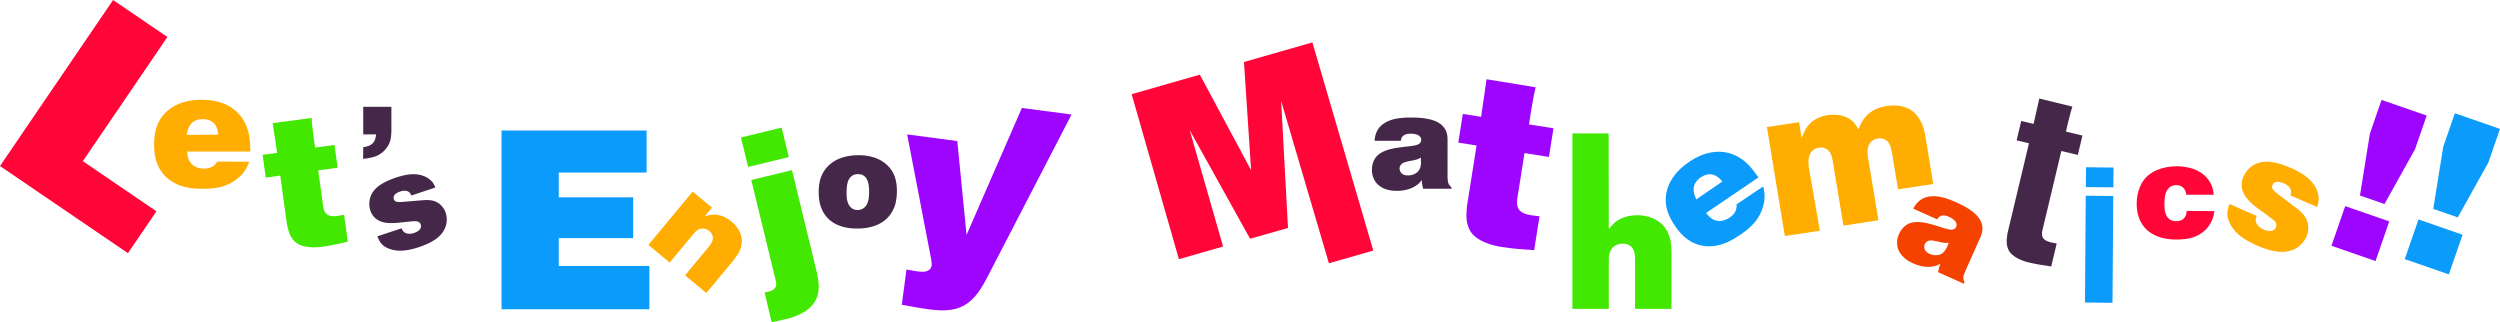 <!-- <svg version="1.1" id="kv_enjoy_tit" xmlns="http://www.w3.org/2000/svg" xmlns:xlink="http://www.w3.org/1999/xlink" x="0px"
	 y="0px" width="986.39px" height="127.11px" viewBox="0 0 986.39 127.11" enable-background="new 0 0 986.39 127.11"
	 xml:space="preserve"> -->
<svg version="1.1" id="kv_enjoy_tit" xmlns="http://www.w3.org/2000/svg" xmlns:xlink="http://www.w3.org/1999/xlink" x="0px" y="0px" viewBox="0 0 986.39 127.11" enable-background="new 0 0 986.39 127.11" xml:space="preserve"> 
<g>
	<g>
		<path fill="#FF0538" d="M32.68,63.59l29.04,19.78L50.48,99.89L0,65.51L44.62,0l21.43,14.6L32.68,63.59z"/>
		<path fill="#FFAD00" d="M73.83,59.8c0,0.13,0.13,1.75,0.45,2.65c0.91,2.85,3.36,4.08,6.27,4.08c2.2,0,3.49-0.78,4.07-1.42
			c0.58-0.52,0.91-1.1,1.1-1.36l12.61,0.06c-0.58,1.55-1.49,4.14-4.66,6.66c-3.94,3.23-8.41,4.01-13.39,4.01
			c-1.23,0-2.52-0.06-3.75-0.13c-1.75-0.19-6.79-0.64-10.8-4.33c-4.98-4.53-4.92-10.93-4.92-13c0-1.1,0-4.07,1.03-7.05
			c1.55-4.53,6.34-10.61,17.72-10.61c1.16,0,4.01,0,7.18,0.97c8.02,2.52,10.48,8.6,11.25,11.71c0.52,2.01,0.71,3.69,0.78,7.76H73.83
			z M86.12,53.14c-0.13-0.78-0.19-4.01-2.98-5.43c-0.58-0.32-1.62-0.71-3.23-0.71c-0.45,0-1.81,0.06-3.1,0.71
			c-2.2,1.23-2.72,3.23-3.17,5.5L86.12,53.14z"/>
		<path fill="#42E800" d="M122.95,46.54c0.1,1.8,0.28,3.67,0.53,5.53c0.21,2.09,0.56,4.08,0.85,6.16l7.65-1.05l1.23,8.99l-7.65,1.05
			l1.95,14.19c0.06,0.45,0.21,1.56,0.88,2.53c1.31,1.79,3.54,1.56,7.38,0.8l1.46,10.62c-3.3,0.76-6.53,1.5-9.87,1.96
			c-0.59,0.08-6.37,1.03-10-1.2c-0.58-0.37-1.5-1-2.38-2.47c-1.06-1.67-1.39-3.52-1.81-5.43l-2.6-18.94l-5.72,0.79l-1.23-8.99
			l5.72-0.78l-1.76-11.71L122.95,46.54z"/>
		<path fill="#452849" d="M154.45,51.44c-0.05,0.27-0.05,2.13-0.32,3.41c-0.48,2.34-1.92,4.36-3.83,5.7
			c-2.18,1.54-4.42,1.81-7.03,2.13l0.05-4.63c0.64-0.11,1.44-0.21,2.02-0.43c2.82-1.01,2.93-3.67,3.03-4.58h-5.06V42.13h11.12V51.44
			z"/>
		<path fill="#452849" d="M162.31,77.14c-0.1-0.13-0.22-0.66-0.64-1.08c-1.26-1.43-3.45-0.59-3.91-0.44
			c-1.11,0.37-2.1,0.93-2.42,1.99c-0.07,0.3-0.07,0.64,0.05,0.99c0.07,0.2,0.24,0.54,0.45,0.69c0.56,0.49,1.45,0.47,2.93,0.37
			l8.25-0.68c0.71-0.07,1.38-0.07,2.12-0.04c2.69,0.17,4.12,1.26,4.98,2.15c0.79,0.86,1.38,1.78,1.77,2.94
			c0.51,1.52,0.51,3.2,0.12,4.73c-1.28,4.92-6.37,7.29-10.61,8.71c-3.63,1.21-8.03,2.18-11.83,0.7c-1.67-0.62-2.56-1.44-3.08-2
			c-0.55-0.66-0.93-1.26-1.65-2.93l9.61-3.15c0,0,0.37,0.77,0.59,1.09c1.43,1.77,4.09,0.82,4.39,0.72c1.01-0.34,2.05-0.91,2.52-1.85
			c0.05-0.19,0.29-0.83,0.07-1.48c-0.12-0.35-0.23-0.54-0.54-0.77c-0.66-0.62-1.55-0.61-3.23-0.44l-3.85,0.39
			c-0.32,0.05-2.74,0.35-4.63,0.25c-1.35,0-6.07-0.22-7.64-4.91c-0.52-1.56-0.57-3.23-0.15-4.83c1.19-4.66,6.24-6.85,10.28-8.2
			c3.58-1.2,7.52-2.01,11.09-0.56c1.55,0.6,2.54,1.56,2.98,2.04c0.51,0.5,0.88,1.11,1.48,2.42L162.31,77.14z"/>
		<path fill="#0B9BFB" d="M255.12,68.08h-34.66v9.79h29.37v16.08h-29.37v10.99h35.76v17.08h-58.34V51.49h57.24V68.08z"/>
		<path fill="#FFAD00" d="M278.68,115.61l-8.39-6.97l9.14-11.02c1.02-1.23,2.24-2.78,1.73-4.58c-0.22-0.73-0.7-1.41-1.31-1.92
			c-1.43-1.19-3.25-1.25-4.75-0.28c-0.46,0.31-0.78,0.6-1.52,1.5l-9.35,11.26l-8.4-6.97L273.3,75.6l7.62,6.32l-2.89,3.48
			c1.35-0.47,2.17-0.62,2.85-0.68c1.61-0.19,4.62,0.1,7.77,2.72c0.9,0.75,4.2,3.69,4.03,7.98c-0.09,3.11-1.67,5.26-3.53,7.58
			L278.68,115.61z"/>
		<path fill="#42E800" d="M322.44,108.08c0.09,0.73,0.25,1.36,0.34,2.09c0.19,1.13,0.9,5.06-1.16,8.66
			c-3.05,5.35-10.96,6.94-11.99,7.19c-1.74,0.42-3.42,0.75-5.18,1.09l-2.77-11.72c1.52-0.29,3.54-0.61,4.28-2.04
			c0.58-1.06,0.21-2.23,0.15-2.47l-9.69-39.86l16.05-3.9L322.44,108.08z M311.23,61.97l-16.05,3.9l-2.83-11.63l16.05-3.9
			L311.23,61.97z"/>
		<path fill="#452849" d="M351.01,66.18c1.38,1.65,2.87,4.2,2.87,9.15c0,0.9,0,3.78-1.01,6.39c-1.49,3.88-5.38,8.46-14.69,8.46
			c-9.47,0-13.09-4.84-14.42-8.89c-0.74-2.29-0.74-4.79-0.74-5.54c0-0.85,0-3.51,0.96-6.01c1.44-3.72,5.43-8.46,14.64-8.51
			C345.58,61.23,349.1,63.89,351.01,66.18z M334.03,77.3c0.21,4.26,2.34,5.59,4.42,5.59c0.43-0.05,1.54-0.11,2.5-0.9
			c1.86-1.54,1.97-4.47,1.97-6.65c0-0.43,0-1.44-0.21-2.55c-0.43-2.34-1.6-4.15-4.26-4.1c-1.01,0-1.7,0.32-2.02,0.53
			c-1.6,0.9-2.4,2.82-2.4,6.49V77.3z"/>
		<path fill="#9E05FF" d="M389.98,108.55c-1.97,3.77-4.07,7.72-7.37,10.42c-4.64,3.9-10.33,3.84-16.13,3.07
			c-3.67-0.49-7.21-1.15-10.67-1.8l1.84-13.9c3.64,0.68,5.85,1.07,7.46,0.79c0.61-0.12,2.24-0.59,2.48-2.42
			c0.1-0.77-0.08-1.58-0.18-2.38l-9.49-49.3l19.79,2.62l3.65,37.03l21.83-50.09l19.6,2.59L389.98,108.55z"/>
		<path fill="#FF0538" d="M541.84,98.86l-17.51,5.02l-18.85-64.06l2.71,50.11l-14.95,4.28l-23.83-42.86l13.16,45.92l-17.42,4.99
			l-18.65-65.1l26.9-7.71l20.23,37.71l-2.81-42.7l26.99-7.73L541.84,98.86z"/>
		<path fill="#452849" d="M571.15,70.17c0.05,1.38,0.21,2.02,0.53,2.61c0.16,0.27,0.48,0.69,1.01,1.17v0.53h-11.18
			c-0.26-1.01-0.43-1.6-0.53-3.41c-0.11,0.11-0.59,0.74-1.07,1.22c-1.33,1.28-4.15,3.03-8.83,3.03c-0.64,0-1.28-0.05-1.86-0.11
			c-1.22-0.16-5.38-0.74-7.13-4.58c-0.32-0.64-0.8-1.81-0.8-3.62c0-1.22,0.26-4.42,2.98-6.33c2.87-2.08,7.66-2.5,10.91-2.87
			c1.01-0.11,2.02-0.21,3.03-0.43c0.96-0.21,1.81-0.43,2.29-1.28c0.11-0.16,0.27-0.48,0.27-0.91c0-0.58-0.27-0.9-0.37-1.12
			c-0.58-0.8-1.75-1.33-3.78-1.33c-1.44,0-2.98,0.27-3.67,1.76c-0.11,0.32-0.16,0.48-0.27,1.06h-10.33c0.06-0.8,0.11-1.38,0.32-2.18
			c0.85-3.19,3.09-4.58,4.15-5.16c2.07-1.12,4.84-1.86,9.95-1.86c6.49,0,10.59,1.17,12.61,3.51c1.92,2.23,1.76,4.68,1.76,5.59V70.17
			z M560.61,62.19c-1.49,0.8-1.92,0.91-4.63,1.38c-2.07,0.43-2.92,0.8-3.46,1.76c-0.11,0.16-0.32,0.64-0.32,1.22
			c0.05,0.43,0.11,0.8,0.32,1.17c0.38,0.75,1.23,1.54,3.04,1.49c0.27,0,0.8,0,1.44-0.16c0.64-0.16,2.55-0.75,3.3-2.71
			c0.27-0.75,0.27-1.28,0.37-2.02L560.61,62.19z"/>
		<path fill="#9E05FF" d="M605.9,34.44c-0.54,2.22-1.01,4.54-1.38,6.88c-0.51,2.6-0.81,5.15-1.23,7.77l9.64,1.52l-1.79,11.32
			l-9.64-1.53l-2.83,17.88c-0.09,0.56-0.31,1.96,0.13,3.38c0.93,2.64,3.72,3.18,8.63,3.67l-2.12,13.38
			c-4.27-0.29-8.45-0.57-12.66-1.24c-0.75-0.12-8.08-1.09-11.66-5.11c-0.56-0.67-1.45-1.77-1.98-3.86c-0.67-2.41-0.4-4.76-0.2-7.23
			l3.78-23.86l-7.21-1.14l1.79-11.32l7.21,1.14l2.15-14.82L605.9,34.44z"/>
		<path fill="#42E800" d="M634.76,90.38c0.14-0.21,1.47-1.82,2.59-2.8c1.41-1.05,4.14-2.66,8.62-2.66c2.17,0,9.67,0.42,12.48,7.71
			c0.98,2.59,1.05,5.47,1.05,8.34v20.89h-14.37v-19.83c-0.07-2.1-0.35-4.34-2.52-5.4c-0.42-0.21-1.19-0.49-2.45-0.49
			c-0.42,0-1.82,0.07-3.01,0.84c-2.67,1.68-2.38,5.4-2.38,6.03v18.85h-14.37V52.64h14.3L634.76,90.38z"/>
		<path fill="#0B9BFB" d="M673.14,84.03c0.07,0.11,1.09,1.37,1.86,1.94c2.35,1.85,5.07,1.48,7.48-0.15
			c1.82-1.24,2.45-2.61,2.57-3.47c0.19-0.75,0.13-1.42,0.15-1.74l10.47-7.03c0.39,1.61,1.09,4.26-0.11,8.13
			c-1.45,4.89-4.7,8.04-8.82,10.84c-1.02,0.69-2.12,1.37-3.18,2c-1.55,0.82-5.98,3.28-11.37,2.48c-6.66-0.95-10.21-6.28-11.37-7.99
			c-0.62-0.91-2.29-3.37-3.1-6.41c-1.26-4.62-0.71-12.34,8.7-18.73c0.96-0.66,3.32-2.25,6.49-3.23c8.05-2.42,13.5,1.23,15.89,3.36
			c1.56,1.37,2.66,2.65,5,5.98L673.14,84.03z M679.56,71.62c-0.54-0.57-2.41-3.21-5.51-2.83c-0.66,0.06-1.74,0.32-3.08,1.23
			c-0.37,0.26-1.46,1.07-2.17,2.33c-1.13,2.25-0.43,4.2,0.47,6.33L679.56,71.62z"/>
		<path fill="#FFAD00" d="M762.76,72.6l-13.88,2.1l-2.39-14.49c-0.39-2.1-0.93-4.34-2.96-5.27c-0.82-0.34-1.74-0.43-2.62-0.3
			c-2.18,0.33-3.74,1.96-4.02,4.24c-0.08,0.86-0.04,1.63,0.02,2.47l4.23,25.56l-13.81,2.09l-4.17-25.18
			c-0.07-0.45-0.41-3.64-2.36-4.97c-0.31-0.18-0.9-0.41-0.9-0.41c-0.38-0.17-1.17-0.36-2.26-0.2c-0.88,0.13-1.53,0.46-2.22,0.95
			c-2.05,1.62-2,4.24-1.77,6.68l4.38,25.17l-13.81,2.09l-7.08-42.99l12.72-1.93l0.95,6.27c0.17-0.26,0.92-2.23,1.62-3.57
			c2-3.32,5.23-4.96,8.7-5.49c3.2-0.48,6.88-0.04,9.44,2.12c0.95,0.78,1.48,1.48,2.68,3.46c0.62-1.41,1.09-2.48,1.88-3.68
			c2.88-4.38,7.56-5.24,9.12-5.48c3.06-0.46,6.36-0.27,9.08,1.17c0.7,0.44,1.92,1.18,3.22,2.83c2.35,3.12,2.91,6.35,3.47,10.05
			L762.76,72.6z"/>
		<path fill="#F54200" d="M775.24,107.39c-0.52,1.29-0.63,1.93-0.58,2.6c0.04,0.31,0.16,0.83,0.45,1.48l-0.22,0.49l-10.21-4.56
			c0.17-1.03,0.26-1.63,0.91-3.33c-0.14,0.05-0.84,0.44-1.47,0.68c-1.74,0.62-5.03,1.08-9.3-0.83c-0.58-0.26-1.14-0.57-1.66-0.86
			c-1.05-0.65-4.6-2.87-4.65-7.09c-0.03-0.71,0.01-1.98,0.75-3.63c0.5-1.12,2.04-3.92,5.3-4.57c3.47-0.72,8.02,0.84,11.13,1.83
			c0.97,0.32,1.93,0.63,2.94,0.85c0.96,0.2,1.83,0.35,2.61-0.23c0.16-0.1,0.44-0.33,0.61-0.72c0.24-0.54,0.12-0.94,0.11-1.17
			c-0.21-0.97-1.06-1.93-2.91-2.76c-1.31-0.59-2.83-0.97-4.07,0.11c-0.23,0.25-0.34,0.37-0.68,0.86l-9.42-4.21
			c0.37-0.71,0.66-1.22,1.18-1.86c2.08-2.57,4.68-2.92,5.9-3.02c2.35-0.17,5.18,0.27,9.85,2.36c5.93,2.65,9.19,5.39,10.08,8.35
			c0.84,2.82-0.31,4.99-0.68,5.82L775.24,107.39z M768.87,95.81c-1.69,0.12-2.12,0.04-4.79-0.62c-2.07-0.46-3-0.46-3.87,0.19
			c-0.16,0.1-0.55,0.45-0.79,0.99c-0.12,0.41-0.23,0.77-0.19,1.2c0.04,0.83,0.49,1.91,2.16,2.6c0.24,0.11,0.73,0.33,1.38,0.44
			c0.65,0.12,2.64,0.36,4.12-1.13c0.55-0.57,0.76-1.06,1.16-1.69L768.87,95.81z"/>
		<path fill="#452849" d="M817.68,42.06c-0.49,1.49-0.93,3.05-1.3,4.63c-0.48,1.75-0.83,3.48-1.25,5.24l6.51,1.55l-1.82,7.65
			l-6.51-1.55l-7.45,31.23c-0.09,0.38-0.32,1.33-0.08,2.32c0.49,1.85,2.37,2.37,5.7,2.96l-2.15,9.04c-2.91-0.43-5.75-0.84-8.59-1.51
			c-0.5-0.12-5.47-1.17-7.71-4.11c-0.35-0.48-0.9-1.28-1.15-2.74c-0.33-1.68-0.02-3.28,0.24-4.95l8.42-35.28l-4.87-1.16l1.82-7.65
			l4.87,1.16l2.26-10.01L817.68,42.06z"/>
		<path fill="#0B9BFB" d="M833.83,73.93l-10.86-0.12l0.09-7.82l10.85,0.12L833.83,73.93z M833.5,119.48l-10.86-0.12l0.3-42.14
			l10.86,0.12L833.5,119.48z"/>
		<path fill="#FF0538" d="M862.61,76.85c-0.11-0.8-0.21-1.12-0.37-1.54c-0.32-0.75-1.28-2.29-3.62-2.29c-0.37,0-1.38,0.11-2.29,0.69
			c-2.23,1.38-2.34,4.74-2.34,6.97c0,2.13,0.27,5,2.5,6.12c0.9,0.43,1.81,0.48,2.18,0.48c0.8,0,3.03-0.21,3.83-2.45
			c0.16-0.48,0.21-0.75,0.27-1.6l10.91,0.05c-0.16,1.28-0.32,2.08-0.8,3.3c-0.75,1.97-2.93,5.75-8.14,7.24
			c-2.5,0.69-5.27,0.69-6.01,0.69c-0.96,0-3.73,0-6.54-0.91c-6.07-1.92-9.15-6.76-9.15-13.25c0-1.76,0.32-7.29,4.2-10.86
			c4.04-3.73,10.11-3.89,11.71-3.89c1.7,0,2.71,0.16,3.46,0.32c1.49,0.21,6.76,1.22,9.47,5.85c1.33,2.18,1.49,4.15,1.54,5.06H862.61
			z"/>
		<path fill="#FFAD00" d="M903.67,77.08c0.02-0.2,0.32-0.73,0.28-1.42c0.02-2.2-2.51-3.17-3.01-3.39c-1.24-0.54-2.52-0.83-3.62-0.17
			c-0.29,0.21-0.55,0.5-0.72,0.89c-0.1,0.22-0.21,0.64-0.14,0.94c0.1,0.85,0.88,1.52,2.23,2.58l7.6,5.79
			c0.66,0.49,1.24,1.01,1.85,1.61c2.18,2.23,2.57,4.27,2.61,5.7c0.02,1.35-0.19,2.6-0.76,3.89c-0.74,1.69-2.04,3.13-3.56,4.15
			c-4.89,3.23-11.11,1.33-15.84-0.74c-4.06-1.77-8.57-4.34-10.69-8.55c-0.95-1.82-1.08-3.22-1.1-4.1c0.03-0.99,0.18-1.8,0.85-3.79
			l10.68,4.72c0,0-0.28,0.95-0.34,1.4c-0.14,2.62,2.87,3.87,3.21,4.01c1.13,0.49,2.46,0.81,3.6,0.36c0.19-0.12,0.88-0.48,1.2-1.22
			c0.17-0.39,0.21-0.65,0.14-1.08c-0.08-1.04-0.86-1.72-2.44-2.87l-3.61-2.65c-0.32-0.21-2.63-1.82-4.17-3.36
			c-1.16-1.04-5.05-4.88-2.76-10.12c0.76-1.75,2.01-3.22,3.6-4.27c4.63-3.08,10.65-1.06,15.16,0.91c4,1.74,8.01,4.09,9.95,8.1
			c0.86,1.72,0.97,3.31,0.98,4.05c0.04,0.82-0.11,1.63-0.6,3.22L903.67,77.08z"/>
		<path fill="#9E05FF" d="M952.87,58.86L940.81,80.5l-9.67-3.35l3.92-24.46l4.6-13.27l17.81,6.18L952.87,58.86z M937.28,103
			l-17.39-6.03l5.42-15.64l17.39,6.03L937.28,103z"/>
		<path fill="#0B9BFB" d="M981.79,64.13l-12.06,21.64l-9.67-3.35l3.92-24.46l4.6-13.28l17.81,6.18L981.79,64.13z M966.2,108.26
			l-17.39-6.03l5.42-15.64l17.39,6.03L966.2,108.26z"/>
	</g>
</g>
</svg>
